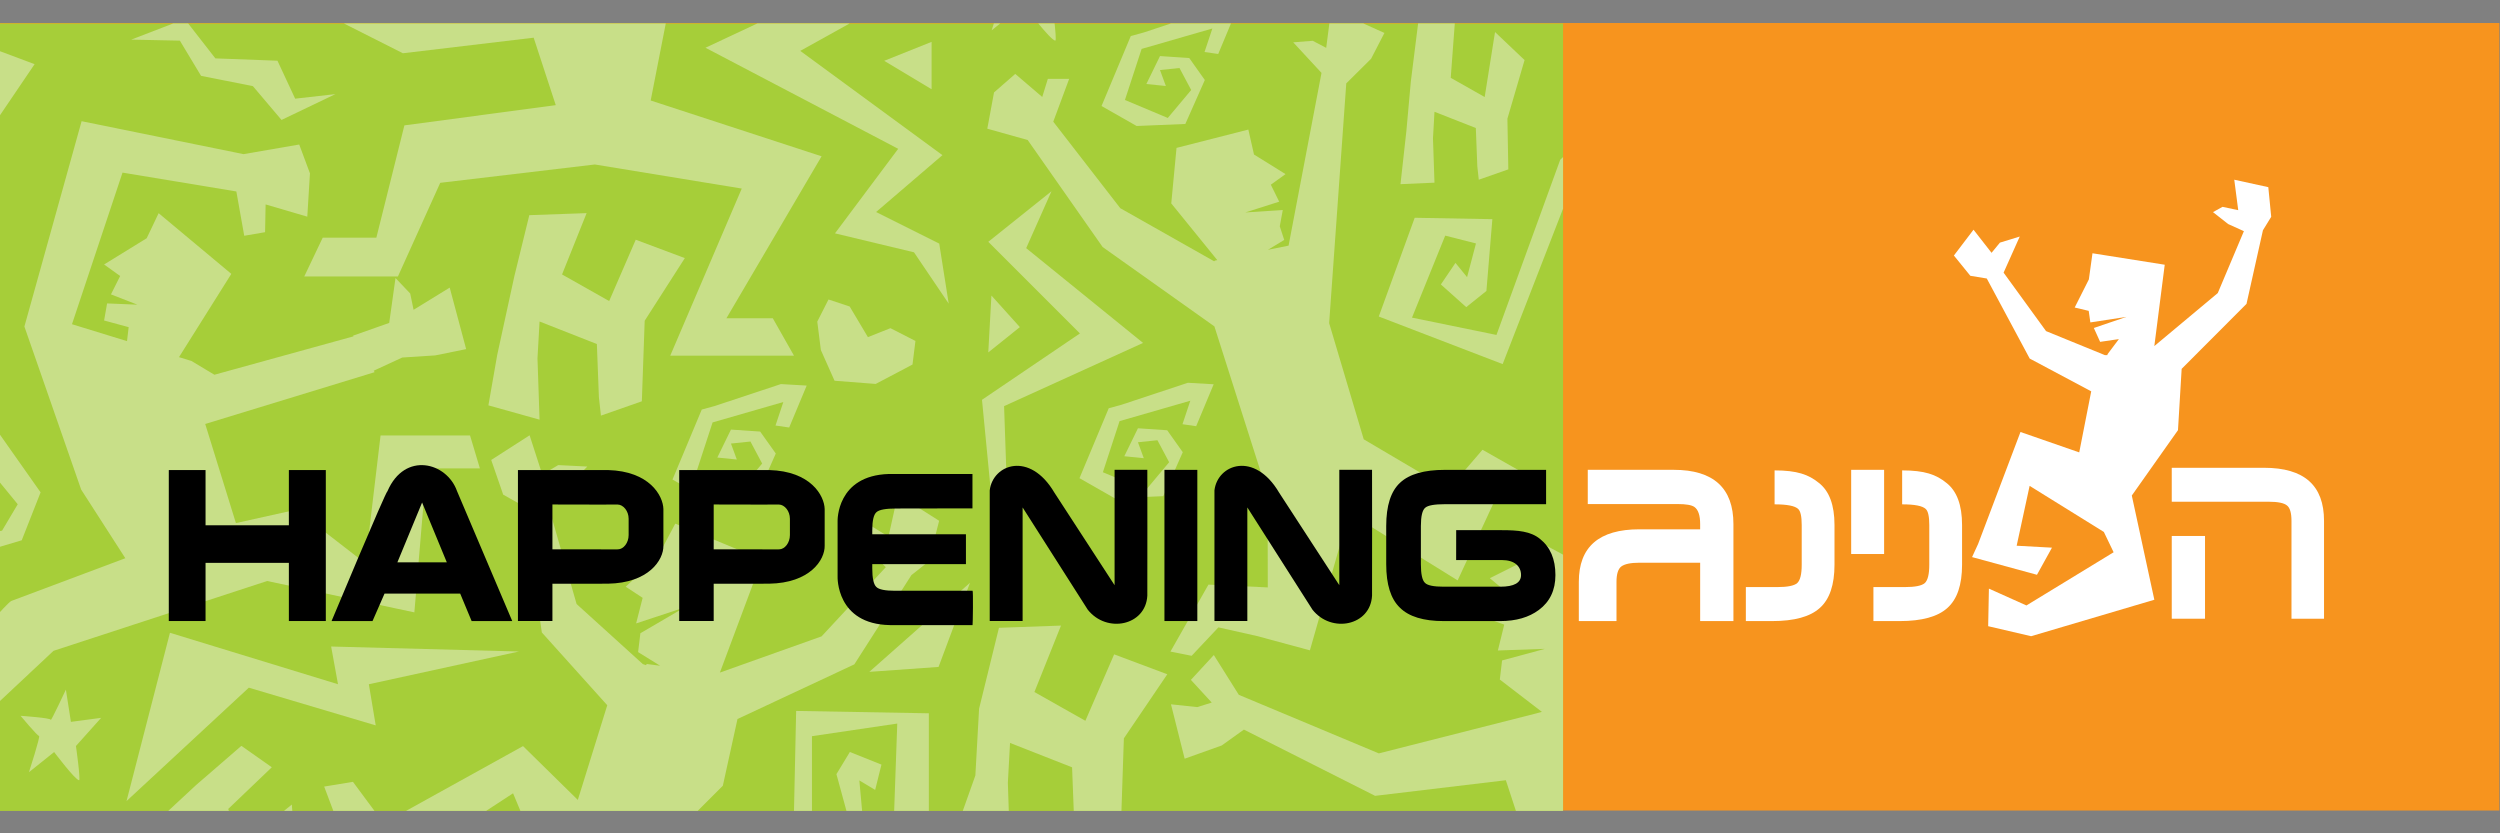 <?xml version="1.0" encoding="UTF-8" standalone="no"?>
<!-- Created with Inkscape (http://www.inkscape.org/) -->

<svg
   xmlns:dc="http://purl.org/dc/elements/1.1/"
   xmlns:cc="http://creativecommons.org/ns#"
   xmlns:rdf="http://www.w3.org/1999/02/22-rdf-syntax-ns#"
   xmlns:svg="http://www.w3.org/2000/svg"
   xmlns="http://www.w3.org/2000/svg"
   xmlns:sodipodi="http://sodipodi.sourceforge.net/DTD/sodipodi-0.dtd"
   xmlns:inkscape="http://www.inkscape.org/namespaces/inkscape"
   version="1.1"
   id="svg2"
   xml:space="preserve"
   width="90"
   height="30"
   viewBox="0 0 90 30"
   sodipodi:docname="הפנינג.svg"
   inkscape:version="0.92.5 (2060ec1f9f, 2020-04-08)"><rect x="0" y="0" width="90" height="30" fill="#808080" stroke="none"/><defs
     id="defs6"><clipPath
       clipPathUnits="userSpaceOnUse"
       id="clipPath882"><path
         d="m 517.934,58.142 h 51.678 v 16.282 h -51.678 z"
         id="path880"
         inkscape:connector-curvature="0" /></clipPath><clipPath
       clipPathUnits="userSpaceOnUse"
       id="clipPath892"><path
         d="m 517.934,58.142 h 32.387 v 16.282 h -32.387 z"
         id="path890"
         inkscape:connector-curvature="0" /></clipPath><clipPath
       clipPathUnits="userSpaceOnUse"
       id="clipPath1148"><path
         d="m 517.934,58.142 h 51.678 v 16.282 h -51.678 z"
         id="path1146"
         inkscape:connector-curvature="0" /></clipPath></defs><sodipodi:namedview
     pagecolor="#ffffff"
     bordercolor="#666666"
     borderopacity="1"
     objecttolerance="10"
     gridtolerance="10"
     guidetolerance="10"
     inkscape:pageopacity="0"
     inkscape:pageshadow="2"
     inkscape:window-width="1366"
     inkscape:window-height="705"
     id="namedview4"
     showgrid="false"
     inkscape:zoom="8"
     inkscape:cx="40.797224"
     inkscape:cy="14.318016"
     inkscape:window-x="-8"
     inkscape:window-y="-8"
     inkscape:window-maximized="1"
     inkscape:current-layer="g10" /><g
     id="g10"
     inkscape:groupmode="layer"
     inkscape:label="RamatAvivTrend1"
     transform="matrix(1.333,0,0,-1.333,0,30)"><path
       d="M 8.4374994e-7,21.884 H 67.5 V 0.616 H 8.4374994e-7 Z"
       style="fill:#f7941e;fill-opacity:1;fill-rule:evenodd;stroke:none;stroke-width:1.306"
       id="path874"
       inkscape:connector-curvature="0" /><g
       clip-path="url(#clipPath882)"
       id="g878"
       transform="matrix(1.306,0,0,1.306,-676.506,-75.326)"><path
         inkscape:connector-curvature="0"
         id="path884"
         style="fill:#a6ce39;fill-opacity:1;fill-rule:nonzero;stroke:none"
         d="m 491.494,78.545 h 58.827 V 57.32 h -58.827 z" /></g><g
       id="g4127"
       transform="matrix(1.306,0,0,1.306,-676.506,-75.326)"><g
         id="g888"
         clip-path="url(#clipPath892)"><g
           id="g894"
           transform="translate(534.789,55.831)"><path
             d="M 0,0 V 3.855 L 1.764,4.116 1.699,2.287 1.045,2.221 0.98,2.94 1.307,2.744 1.437,3.267 0.784,3.528 0.506,3.07 0.898,1.633 2.417,2.156 v 2.172 l -2.744,0.049 -0.114,-5.272 z"
             style="fill:#c8df88;fill-opacity:1;fill-rule:nonzero;stroke:none"
             id="path896"
             inkscape:connector-curvature="0" /></g><g
           id="g898"
           transform="translate(516.904,82.029)"><path
             d="m 0,0 -1.895,1.895 1.307,1.045 -0.523,-1.176 2.418,-1.96 -2.875,-1.307 0.065,-1.894 h -0.326 l -0.196,2.025 z"
             style="fill:#c8df88;fill-opacity:1;fill-rule:nonzero;stroke:none"
             id="path900"
             inkscape:connector-curvature="0" /></g><g
           id="g902"
           transform="translate(536.768,75.882)"><path
             d="m 0,0 v 3.267 l 0.588,0.326 0.131,-3.985 -2.94,-1.633 2.94,-2.156 -1.372,-1.176 1.306,-0.653 0.196,-1.242 -0.718,1.062 -1.634,0.392 1.307,1.748 -3.985,2.09 z"
             style="fill:#c8df88;fill-opacity:1;fill-rule:nonzero;stroke:none"
             id="path904"
             inkscape:connector-curvature="0" /></g><g
           id="g906"
           transform="translate(537.263,73.064)"><path
             d="M 0,0 -0.98,0.588 0,0.98 Z"
             style="fill:#c8df88;fill-opacity:1;fill-rule:nonzero;stroke:none"
             id="path908"
             inkscape:connector-curvature="0" /></g><g
           id="g910"
           transform="translate(525.998,83.094)"><path
             d="m 0,0 1.621,-0.157 -0.908,2.711 3.232,-3.016 0.643,2.364 0.191,-1.26 -0.43,-1.629 -0.691,0.034 -2.05,2.1 0.886,-1.73 -0.396,-0.343 -1.512,0.604 2.588,-2.741 -0.243,-0.926 -5.668,1.746 4.735,-0.595 z"
             style="fill:#c8df88;fill-opacity:1;fill-rule:nonzero;stroke:none"
             id="path912"
             inkscape:connector-curvature="0" /></g><g
           id="g914"
           transform="translate(524.109,81.449)"><path
             d="M 0,0 0.924,1.022 2.308,-0.402 Z"
             style="fill:#c8df88;fill-opacity:1;fill-rule:nonzero;stroke:none"
             id="path916"
             inkscape:connector-curvature="0" /></g><g
           id="g918"
           transform="translate(527.189,75.617)"><path
             d="M 0,0 -1.502,1.248 -0.717,1.64 Z"
             style="fill:#c8df88;fill-opacity:1;fill-rule:nonzero;stroke:none"
             id="path920"
             inkscape:connector-curvature="0" /></g><g
           id="g922"
           transform="translate(517.93,64.371)"><path
             d="m 0,0 -0.421,0.463 -0.667,0.098 -0.348,-0.945 0.695,-0.625 1.259,0.375 0.39,0.991 -0.846,1.201 -1.814,0.523 -1.499,-3.885 0.884,-0.042 1.047,3.244 0.907,-0.251 0.848,-1.036 -0.324,-0.546 -0.743,-0.128 -0.354,0.445 0.266,0.389 0.482,-0.35 z"
             style="fill:#c8df88;fill-opacity:1;fill-rule:nonzero;stroke:none"
             id="path924"
             inkscape:connector-curvature="0" /></g><g
           id="g926"
           transform="translate(528.729,61.437)"><path
             d="m 0,0 -3.883,0.103 0.142,-0.78 -3.475,1.064 -0.898,-3.48 2.529,2.345 2.624,-0.78 -0.142,0.851 z"
             style="fill:#c8df88;fill-opacity:1;fill-rule:evenodd;stroke:none"
             id="path928"
             inkscape:connector-curvature="0" /></g><g
           id="g930"
           transform="translate(515.757,76.421)"><path
             d="M 0,0 0.411,0.842 1.29,0.782 1.76,0.12 1.173,-1.203 -0.293,-1.263 -1.349,-0.662 -0.469,1.443 -0.081,1.55 1.913,2.212 2.69,2.166 2.162,0.904 1.752,0.964 1.986,1.67 -0.143,1.057 -0.645,-0.481 0.645,-1.022 1.349,-0.18 0.997,0.481 0.411,0.421 0.586,-0.06 Z"
             style="fill:#c8df88;fill-opacity:1;fill-rule:nonzero;stroke:none"
             id="path932"
             inkscape:connector-curvature="0" /></g><g
           id="g934"
           transform="translate(517.714,56.481)"><path
             d="m 0,0 0.5,0.839 0.582,0.192 0.307,-0.606 -0.098,-0.78 -0.376,-0.842 -1.128,-0.086 -1.01,0.531 -0.081,0.647 0.686,0.351 z"
             style="fill:#c8df88;fill-opacity:1;fill-rule:nonzero;stroke:none"
             id="path936"
             inkscape:connector-curvature="0" /></g><g
           id="g938"
           transform="translate(538.057,62.858)"><path
             d="M 0,0 -0.65,-1.74 -2.082,-1.842 Z"
             style="fill:#c8df88;fill-opacity:1;fill-rule:nonzero;stroke:none"
             id="path940"
             inkscape:connector-curvature="0" /></g><g
           id="g942"
           transform="translate(522.524,55.653)"><path
             d="M 0,0 0.709,-0.496 1.383,0 0.685,-1.019 l -0.862,0.31 -1.035,-0.351 -0.743,0.41 -0.882,-0.485 0.745,0.922 0.956,-0.388 z"
             style="fill:#c8df88;fill-opacity:1;fill-rule:nonzero;stroke:none"
             id="path944"
             inkscape:connector-curvature="0" /></g><g
           id="g946"
           transform="translate(531.003,79.568)"><path
             d="M 0,0 2.112,-0.131 -0.959,1.32 Z"
             style="fill:#c8df88;fill-opacity:1;fill-rule:evenodd;stroke:none"
             id="path948"
             inkscape:connector-curvature="0" /></g><g
           id="g950"
           transform="translate(515.233,74.543)"><path
             d="m 0,0 -0.411,-1.672 -0.077,-1.382 -0.428,-1.204 1.145,-0.321 -0.046,1.374 0.046,0.824 1.283,-0.503 0.045,-1.191 0.046,-0.412 0.917,0.321 0.063,1.88 0.898,1.325 -1.099,0.412 -0.595,-1.374 -1.054,0.595 0.55,1.374 z"
             style="fill:#c8df88;fill-opacity:1;fill-rule:evenodd;stroke:none"
             id="path952"
             inkscape:connector-curvature="0" /></g><g
           id="g954"
           transform="translate(534.664,85.022)"><path
             d="m 0,0 0.168,-1.346 0.101,-1.12 0.134,-1.205 -0.77,0.034 0.034,1.003 -0.034,0.603 -0.938,-0.368 -0.033,-0.87 -0.034,-0.302 -0.669,0.235 0.02,1.148 -0.389,1.328 0.67,0.636 0.234,-1.473 0.771,0.435 -0.102,1.362 z"
             style="fill:#c8df88;fill-opacity:1;fill-rule:evenodd;stroke:none"
             id="path956"
             inkscape:connector-curvature="0" /></g><g
           id="g958"
           transform="translate(528.944,70.46)"><path
             d="m 0,0 -0.309,-1.261 -0.355,-1.631 -0.182,-1.041 1.058,-0.296 -0.043,1.268 0.043,0.762 1.185,-0.466 0.042,-1.099 0.042,-0.381 0.846,0.296 0.059,1.666 0.83,1.295 -1.015,0.38 -0.55,-1.268 -0.974,0.55 0.508,1.268 z"
             style="fill:#c8df88;fill-opacity:1;fill-rule:evenodd;stroke:none"
             id="path960"
             inkscape:connector-curvature="0" /></g><g
           id="g962"
           transform="translate(536.335,80.638)"><path
             d="M 0,0 0.237,7.151 -1.546,7.102 -1.164,5.312 -0.509,5.361 -0.57,6.08 -0.857,5.831 -1.077,6.323 -0.479,6.694 -0.126,6.291 -0.262,4.808 -1.849,5.059 -2.226,7.198 0.468,7.723 1.037,1.633 Z"
             style="fill:#c8df88;fill-opacity:1;fill-rule:nonzero;stroke:none"
             id="path964"
             inkscape:connector-curvature="0" /></g><g
           id="g966"
           transform="translate(523.736,73.654)"><path
             d="m 0,0 0.366,-0.785 0.832,0.094 -1.114,-0.534 -0.592,0.699 -1.072,0.213 -0.438,0.728 -1.006,0.021 1.106,0.426 0.634,-0.814 z"
             style="fill:#c8df88;fill-opacity:1;fill-rule:nonzero;stroke:none"
             id="path968"
             inkscape:connector-curvature="0" /></g><g
           id="g970"
           transform="translate(522.99,59.486)"><path
             d="m 0,0 -0.936,-0.81 -0.753,-0.699 -0.826,-0.735 0.542,-0.448 0.591,0.702 0.39,0.388 0.411,-0.822 -0.509,-0.611 -0.161,-0.224 0.597,-0.25 0.688,0.792 1.074,0.663 -0.065,0.84 -1.059,-0.856 -0.256,0.765 0.901,0.862 z"
             style="fill:#c8df88;fill-opacity:1;fill-rule:evenodd;stroke:none"
             id="path972"
             inkscape:connector-curvature="0" /></g><g
           id="g974"
           transform="translate(519.361,60.648)"><path
             d="m 0,0 0.104,-0.666 0.625,0.083 -0.521,-0.582 c 0,0 0.1,-0.708 0.065,-0.708 -0.077,0 -0.516,0.583 -0.516,0.583 l -0.521,-0.417 c 0,0 0.243,0.75 0.209,0.75 -0.035,0 -0.382,0.416 -0.382,0.416 0,0 0.625,-0.042 0.625,-0.083 C -0.312,-0.666 0,0 0,0"
             style="fill:#c8df88;fill-opacity:1;fill-rule:nonzero;stroke:none"
             id="path976"
             inkscape:connector-curvature="0" /></g><g
           id="g978"
           transform="translate(528.909,76.213)"><path
             d="m 0,0 0.871,-0.668 -0.105,-0.029 -3.268,-0.83 -2.895,1.211 -0.517,0.822 -0.474,-0.513 0.431,-0.469 -0.3,-0.094 -0.543,0.058 0.283,-1.125 0.767,0.274 0.458,0.328 2.713,-1.37 2.704,0.322 0.457,-1.395 -3.13,-0.418 -0.58,-2.323 -1.109,0.001 -0.382,-0.803 h 1.937 l 0.875,1.937 3.197,0.379 3.038,-0.498 -1.479,-3.456 2.559,0.001 -0.438,0.773 H 4.111 l 1.968,3.349 -3.534,1.154 0.319,1.629 3.435,1.446 L 6.272,2.65 6.653,3.059 6.828,3.714 6.32,3.89 5.831,3.994 5.727,3.319 5.318,3.52 4.951,3.297 5.68,2.702 5.431,0.084 1.949,-0.384 2.507,1.937 0.821,2.844 0.519,1.951 -0.422,1.318 0.092,1.136 -0.04,0.601 0.934,0.635 0.047,0.395 Z"
             style="fill:#c8df88;fill-opacity:1;fill-rule:nonzero;stroke:none"
             id="path980"
             inkscape:connector-curvature="0" /></g><g
           id="g982"
           transform="translate(521.359,87.063)"><path
             d="m 0,0 -0.681,-3.572 -0.428,-0.087 0.338,0.205 -0.092,0.281 0.062,0.337 -0.775,-0.05 0.701,0.223 -0.173,0.351 0.304,0.219 -0.652,0.405 -0.117,0.516 -1.485,-0.379 -0.109,-1.148 0.952,-1.173 -0.047,-0.009 -0.018,-0.015 -1.941,1.098 -1.386,1.788 0.329,0.887 h -0.441 l -0.116,-0.375 -0.558,0.477 -0.439,-0.383 -0.139,-0.75 0.835,-0.234 1.55,-2.213 2.311,-1.641 1.1,-3.454 0.004,-1.944 -1.226,0.058 -0.787,-1.385 0.438,-0.087 0.554,0.588 0.797,-0.179 1.095,-0.296 0.811,2.838 2.244,-1.392 0.811,1.747 0.839,-0.136 -0.091,0.498 -1.045,0.593 -0.703,-0.818 -1.753,1.034 -0.716,2.402 0.355,4.958 0.514,0.509 0.275,0.534 -1.1,0.495 L 0.097,0.518 -0.182,0.664 -0.585,0.632 Z"
             style="fill:#c8df88;fill-opacity:1;fill-rule:nonzero;stroke:none"
             id="path984"
             inkscape:connector-curvature="0" /></g><g
           id="g986"
           transform="translate(521.7,67.524)"><path
             d="M 0,0 1.082,1.722 -0.421,2.977 -0.668,2.459 -1.549,1.916 -1.217,1.678 -1.407,1.298 -0.861,1.085 -1.487,1.111 -1.549,0.758 -1.041,0.62 -1.075,0.331 -2.213,0.681 -1.168,3.816 1.186,3.426 1.349,2.51 1.78,2.584 1.791,3.158 2.653,2.905 2.708,3.801 2.486,4.397 1.334,4.198 -2.014,4.879 -3.197,0.633 -2.023,-2.739 -1.11,-4.158 -3.468,-5.042 c -0.185,-0.092 -2.437,-2.817 -2.437,-2.817 h -1.03 L -7.207,-8.57 h 1.948 l 2.664,2.497 4.418,1.444 3.044,-0.649 0.251,2.978 h 1.104 l -0.204,0.681 h -1.85 l -0.315,-2.644 -1.43,1.108 -1.246,-0.277 -0.635,2.05 3.5,1.07 -0.016,0.048 0.008,-0.013 0.582,0.269 0.682,0.044 0.64,0.13 L 5.598,1.438 4.851,0.979 4.781,1.316 4.477,1.636 4.347,0.708 3.6,0.444 3.608,0.43 0.732,-0.364 0.257,-0.079 Z"
             style="fill:#c8df88;fill-opacity:1;fill-rule:nonzero;stroke:none"
             id="path988"
             inkscape:connector-curvature="0" /></g><g
           id="g990"
           transform="translate(535.665,61.171)"><path
             d="m 0,0 -2.416,-1.13 -0.303,-1.38 -1.993,-1.993 -0.466,-2.457 -3.621,0.683 -0.995,-1.005 -0.37,0.651 1.074,1.31 2.994,-0.14 -0.066,0.651 -0.895,2.144 -1.854,-1.211 -1.411,-0.355 -0.641,1.705 0.595,0.098 0.635,-0.857 2.882,1.596 1.133,-1.113 0.609,1.958 -1.353,1.505 -0.377,2.612 -0.422,0.238 -0.248,0.717 0.794,0.51 0.262,-0.81 0.33,0.194 0.601,-0.03 -0.8,-0.826 0.579,-2.017 1.37,-1.242 0.064,-0.022 0.018,0.024 0.275,-0.036 -0.455,0.282 0.047,0.39 0.912,0.533 -1,-0.33 0.135,0.529 -0.35,0.23 0.666,0.627 0.359,0.678 L -1.907,2.166 -2.78,-0.17 -0.677,0.579 0.651,2.01 0.293,2.361 -0.003,2.837 0.309,2.887 0.706,2.64 0.9,3.51 1.754,2.969 1.54,2.131 1.18,1.845 Z"
             style="fill:#c8df88;fill-opacity:1;fill-rule:nonzero;stroke:none"
             id="path992"
             inkscape:connector-curvature="0" /></g><g
           id="g994"
           transform="translate(560.072,45.275)"><path
             d="m 0,0 v -3.855 l -1.764,-0.261 0.065,1.829 0.654,0.066 0.065,-0.719 -0.327,0.196 -0.13,-0.523 0.653,-0.261 0.278,0.457 -0.392,1.438 -1.519,-0.523 v -2.172 l 2.743,-0.049 0.115,5.272 z"
             style="fill:#c8df88;fill-opacity:1;fill-rule:nonzero;stroke:none"
             id="path996"
             inkscape:connector-curvature="0" /></g><g
           id="g998"
           transform="translate(540.33,68.014)"><path
             d="m 0,0 -1.895,1.895 1.307,1.045 -0.523,-1.176 2.417,-1.96 -2.874,-1.307 0.065,-1.894 h -0.326 l -0.196,2.025 z"
             style="fill:#c8df88;fill-opacity:1;fill-rule:nonzero;stroke:none"
             id="path1000"
             inkscape:connector-curvature="0" /></g><g
           id="g1002"
           transform="translate(538.435,67.622)"><path
             d="M 0,0 0.065,1.176 0.653,0.523 Z"
             style="fill:#c8df88;fill-opacity:1;fill-rule:nonzero;stroke:none"
             id="path1004"
             inkscape:connector-curvature="0" /></g><g
           id="g1006"
           transform="translate(538.24,44.405)"><path
             d="M 0,0 H 2.041 L 0.474,-1.437 1.233,-3.578 h -1.437 l 0.767,0.915 -0.743,1.487 0.784,0.653 h -1.029"
             style="fill:#c8df88;fill-opacity:1;fill-rule:nonzero;stroke:none"
             id="path1008"
             inkscape:connector-curvature="0" /></g><g
           id="g1010"
           transform="translate(559.887,61.97)"><path
             d="m 0,0 v 3.267 l 0.588,0.326 0.131,-3.985 -2.94,-1.633 2.94,-2.156 -1.372,-1.176 1.306,-0.653 0.196,-1.242 -0.718,1.062 -1.634,0.392 1.307,1.748 -3.985,2.09 z"
             style="fill:#c8df88;fill-opacity:1;fill-rule:nonzero;stroke:none"
             id="path1012"
             inkscape:connector-curvature="0" /></g><g
           id="g1014"
           transform="translate(560.279,59.357)"><path
             d="M 0,0 -0.98,0.588 0,0.98 Z"
             style="fill:#c8df88;fill-opacity:1;fill-rule:nonzero;stroke:none"
             id="path1016"
             inkscape:connector-curvature="0" /></g><g
           id="g1018"
           transform="translate(559.172,54.942)"><path
             d="m 0,0 0.132,-0.846 0.793,0.106 -0.66,-0.741 c 0,0 0.126,-0.899 0.082,-0.899 -0.098,0 -0.655,0.741 -0.655,0.741 l -0.661,-0.529 c 0,0 0.308,0.952 0.264,0.952 -0.044,0 -0.485,0.528 -0.485,0.528 0,0 0.794,-0.052 0.794,-0.105 C -0.396,-0.846 0,0 0,0"
             style="fill:#c8df88;fill-opacity:1;fill-rule:nonzero;stroke:none"
             id="path1020"
             inkscape:connector-curvature="0" /></g><g
           id="g1022"
           transform="translate(552.87,69.98)"><path
             d="M 0,0 -0.595,0.595 0.083,0.673 Z"
             style="fill:#c8df88;fill-opacity:1;fill-rule:nonzero;stroke:none"
             id="path1024"
             inkscape:connector-curvature="0" /></g><g
           id="g1026"
           transform="translate(550.307,61.705)"><path
             d="M 0,0 -1.501,1.248 -0.717,1.64 Z"
             style="fill:#c8df88;fill-opacity:1;fill-rule:nonzero;stroke:none"
             id="path1028"
             inkscape:connector-curvature="0" /></g><g
           id="g1030"
           transform="translate(541.253,50.766)"><path
             d="m 0,0 -0.421,0.463 -0.667,0.098 -0.348,-0.945 0.695,-0.625 1.259,0.375 0.39,0.991 -0.846,1.201 -1.815,0.523 -1.498,-3.885 0.884,-0.042 1.047,3.244 0.907,-0.251 0.848,-1.036 -0.324,-0.546 -0.743,-0.128 -0.354,0.445 0.266,0.389 0.481,-0.35 z"
             style="fill:#c8df88;fill-opacity:1;fill-rule:nonzero;stroke:none"
             id="path1032"
             inkscape:connector-curvature="0" /></g><g
           id="g1034"
           transform="translate(539.87,56.443)"><path
             d="M 0,0 0.132,-0.846 0.926,-0.74 0.265,-1.481 c 0,0 0.126,-0.899 0.082,-0.899 -0.099,0 -0.655,0.741 -0.655,0.741 l -0.661,-0.529 c 0,0 0.308,0.952 0.264,0.952 -0.044,0 -0.485,0.528 -0.485,0.528 0,0 0.794,-0.052 0.794,-0.105 C -0.396,-0.846 0,0 0,0"
             style="fill:#c8df88;fill-opacity:1;fill-rule:nonzero;stroke:none"
             id="path1036"
             inkscape:connector-curvature="0" /></g><g
           id="g1038"
           transform="translate(557.289,53.557)"><path
             d="m 0,0 -0.78,-2.198 -2.089,0.693 0.245,-0.835 2.482,-0.213 z"
             style="fill:#c8df88;fill-opacity:1;fill-rule:evenodd;stroke:none"
             id="path1040"
             inkscape:connector-curvature="0" /></g><g
           id="g1042"
           transform="translate(551.562,47.47)"><path
             d="m 0,0 -3.883,0.103 0.142,-0.78 -3.475,1.064 -0.898,-3.48 2.529,2.345 2.624,-0.78 -0.142,0.851 z"
             style="fill:#c8df88;fill-opacity:1;fill-rule:evenodd;stroke:none"
             id="path1044"
             inkscape:connector-curvature="0" /></g><g
           id="g1046"
           transform="translate(552.561,72.288)"><path
             d="M 0,0 0.341,0.622 0.737,0.764 0.946,0.315 0.879,-0.263 0.858,-1.097 l -1.003,0.146 -0.689,0.394 -0.055,0.479 0.468,0.26 z"
             style="fill:#c8df88;fill-opacity:1;fill-rule:nonzero;stroke:none"
             id="path1048"
             inkscape:connector-curvature="0" /></g><g
           id="g1050"
           transform="translate(540.832,42.569)"><path
             d="m 0,0 0.5,0.839 0.582,0.192 0.307,-0.606 -0.098,-0.78 -0.376,-0.842 -1.128,-0.087 -1.01,0.532 -0.081,0.647 0.686,0.351 z"
             style="fill:#c8df88;fill-opacity:1;fill-rule:nonzero;stroke:none"
             id="path1052"
             inkscape:connector-curvature="0" /></g><g
           id="g1054"
           transform="translate(558.873,44.58)"><path
             d="m 0,0 -1.9,-0.407 0.091,-2.083 -2.924,-1.313 c 0,0 2.215,1.599 2.182,1.806 -0.032,0.207 0.097,1.9 0.097,1.9 0,0 1.759,0.465 1.794,0.576 0.035,0.112 0.092,1.767 0.092,1.767 z"
             style="fill:#c8df88;fill-opacity:1;fill-rule:nonzero;stroke:none"
             id="path1056"
             inkscape:connector-curvature="0" /></g><g
           id="g1058"
           transform="translate(560.664,47.309)"><path
             d="m 0,0 -0.828,-1.14 -0.254,1.101 z"
             style="fill:#c8df88;fill-opacity:1;fill-rule:nonzero;stroke:none"
             id="path1060"
             inkscape:connector-curvature="0" /></g><g
           id="g1062"
           transform="translate(545.642,41.741)"><path
             d="M 0,0 0.709,-0.497 1.383,0 0.685,-1.019 l -0.862,0.31 -1.035,-0.351 -0.743,0.41 -0.882,-0.485 0.745,0.922 0.956,-0.388 z"
             style="fill:#c8df88;fill-opacity:1;fill-rule:nonzero;stroke:none"
             id="path1064"
             inkscape:connector-curvature="0" /></g><g
           id="g1066"
           transform="translate(547.327,74.452)"><path
             d="m 0,0 -0.154,-1.229 -0.092,-1.022 -0.122,-1.1 0.703,0.031 -0.031,0.916 0.031,0.55 0.855,-0.336 0.031,-0.794 0.03,-0.275 0.611,0.214 -0.019,1.048 0.355,1.212 -0.611,0.58 -0.214,-1.344 -0.702,0.397 0.093,1.244 z"
             style="fill:#c8df88;fill-opacity:1;fill-rule:evenodd;stroke:none"
             id="path1068"
             inkscape:connector-curvature="0" /></g><g
           id="g1070"
           transform="translate(554.121,65.656)"><path
             d="m 0,0 2.112,-0.131 -3.071,1.45 z"
             style="fill:#c8df88;fill-opacity:1;fill-rule:evenodd;stroke:none"
             id="path1072"
             inkscape:connector-curvature="0" /></g><g
           id="g1074"
           transform="translate(537.836,54.896)"><path
             d="m 0,0 0.709,-1.277 -0.8,-2.84 z"
             style="fill:#c8df88;fill-opacity:1;fill-rule:evenodd;stroke:none"
             id="path1076"
             inkscape:connector-curvature="0" /></g><g
           id="g1078"
           transform="translate(538.656,61.927)"><path
             d="m 0,0 -0.411,-1.672 -0.077,-1.382 -0.428,-1.204 1.145,-0.321 -0.045,1.374 0.045,0.824 1.283,-0.504 0.046,-1.19 0.045,-0.412 0.917,0.32 0.063,1.881 0.898,1.325 -1.099,0.412 -0.595,-1.374 -1.054,0.595 0.55,1.374 z"
             style="fill:#c8df88;fill-opacity:1;fill-rule:evenodd;stroke:none"
             id="path1080"
             inkscape:connector-curvature="0" /></g><g
           id="g1082"
           transform="translate(557.783,71.111)"><path
             d="m 0,0 0.168,-1.346 0.101,-1.12 0.134,-1.205 -0.77,0.034 0.033,1.004 -0.033,0.602 -0.938,-0.368 -0.033,-0.87 -0.034,-0.302 -0.67,0.235 0.021,1.148 -0.389,1.328 0.67,0.636 0.234,-1.473 0.77,0.435 -0.101,1.362 z"
             style="fill:#c8df88;fill-opacity:1;fill-rule:evenodd;stroke:none"
             id="path1084"
             inkscape:connector-curvature="0" /></g><g
           id="g1086"
           transform="translate(552.049,57.119)"><path
             d="m 0,0 -0.309,-1.261 -0.355,-1.631 -0.182,-1.042 1.058,-0.296 -0.043,1.269 0.043,0.762 1.185,-0.466 0.042,-1.099 0.042,-0.381 0.847,0.296 0.058,1.666 0.83,1.295 -1.015,0.38 -0.551,-1.268 -0.973,0.549 0.508,1.269 z"
             style="fill:#c8df88;fill-opacity:1;fill-rule:evenodd;stroke:none"
             id="path1088"
             inkscape:connector-curvature="0" /></g><g
           id="g1090"
           transform="translate(559.453,66.726)"><path
             d="m 0,0 0.236,7.152 -1.782,-0.05 0.382,-1.79 0.655,0.049 -0.061,0.719 -0.287,-0.249 -0.22,0.492 0.598,0.371 0.353,-0.403 -0.136,-1.483 -1.587,0.251 -0.377,2.139 2.693,0.525 0.57,-6.09 z"
             style="fill:#c8df88;fill-opacity:1;fill-rule:nonzero;stroke:none"
             id="path1092"
             inkscape:connector-curvature="0" /></g><g
           id="g1094"
           transform="translate(539.474,76.45)"><path
             d="M 0,0 0.132,-0.846 0.925,-0.74 0.264,-1.481 c 0,0 0.127,-0.899 0.083,-0.899 -0.099,0 -0.656,0.741 -0.656,0.741 l -0.66,-0.529 c 0,0 0.308,0.952 0.264,0.952 -0.044,0 -0.485,0.528 -0.485,0.528 0,0 0.794,-0.052 0.794,-0.105 C -0.396,-0.846 0,0 0,0"
             style="fill:#c8df88;fill-opacity:1;fill-rule:nonzero;stroke:none"
             id="path1096"
             inkscape:connector-curvature="0" /></g><g
           id="g1098"
           transform="translate(546.109,45.574)"><path
             d="m 0,0 -0.936,-0.81 -0.753,-0.699 -0.826,-0.735 0.542,-0.448 0.591,0.702 0.39,0.388 0.411,-0.822 -0.509,-0.611 -0.161,-0.224 0.597,-0.25 0.688,0.792 1.074,0.663 -0.066,0.84 -1.058,-0.856 -0.256,0.765 0.901,0.862 z"
             style="fill:#c8df88;fill-opacity:1;fill-rule:evenodd;stroke:none"
             id="path1100"
             inkscape:connector-curvature="0" /></g><g
           id="g1102"
           transform="translate(541.901,46.302)"><path
             d="m 0,0 0.104,-0.666 0.625,0.083 -0.521,-0.583 c 0,0 0.1,-0.707 0.065,-0.707 -0.077,0 -0.516,0.583 -0.516,0.583 l -0.52,-0.417 c 0,0 0.243,0.75 0.208,0.75 -0.035,0 -0.382,0.416 -0.382,0.416 0,0 0.625,-0.042 0.625,-0.084 C -0.312,-0.666 0,0 0,0"
             style="fill:#c8df88;fill-opacity:1;fill-rule:nonzero;stroke:none"
             id="path1104"
             inkscape:connector-curvature="0" /></g><g
           id="g1106"
           transform="translate(549.013,60.857)"><path
             d="m 0,0 0.87,-0.668 -0.104,-0.029 -3.268,-0.83 -2.895,1.211 -0.517,0.823 -0.474,-0.514 0.431,-0.469 -0.3,-0.094 -0.543,0.058 0.283,-1.125 0.767,0.274 0.458,0.328 2.713,-1.37 2.704,0.323 0.457,-1.395 -3.13,-0.419 -0.848,-2.831 H -4.505 L -4.887,-7.53 h 1.937 l 1.143,2.446 3.197,0.379 3.038,-0.498 -1.045,-2.653 H 5.942 L 5.504,-7.083 H 4.545 l 1.534,2.547 -3.535,1.154 0.32,1.629 3.434,1.446 L 6.272,2.65 6.653,3.059 6.828,3.715 6.32,3.89 5.831,3.994 5.727,3.32 5.317,3.521 4.951,3.297 5.68,2.702 5.431,0.084 1.949,-0.384 2.507,1.937 0.821,2.845 0.519,1.952 -0.422,1.318 0.092,1.137 -0.04,0.601 0.934,0.635 0.047,0.395 Z"
             style="fill:#c8df88;fill-opacity:1;fill-rule:nonzero;stroke:none"
             id="path1108"
             inkscape:connector-curvature="0" /></g><g
           id="g1110"
           transform="translate(545.326,73.402)"><path
             d="m 0,0 -0.681,-3.572 -0.428,-0.087 0.338,0.205 -0.092,0.282 0.062,0.336 -0.775,-0.05 0.701,0.223 -0.173,0.351 0.304,0.219 -0.652,0.405 -0.117,0.516 -1.485,-0.379 -0.109,-1.148 0.952,-1.173 -0.047,-0.009 -0.018,-0.015 -1.941,1.098 -1.386,1.789 0.329,0.886 h -0.441 l -0.116,-0.375 -0.558,0.477 -0.439,-0.383 -0.139,-0.75 0.835,-0.234 1.55,-2.213 2.311,-1.641 1.1,-3.454 0.004,-1.944 -1.227,0.058 -0.786,-1.385 0.438,-0.087 0.554,0.588 0.797,-0.179 1.095,-0.296 0.811,2.838 2.244,-1.392 0.811,1.747 0.839,-0.136 -0.091,0.498 -1.045,0.593 -0.703,-0.818 -1.753,1.034 -0.715,2.402 0.354,4.958 0.513,0.509 0.276,0.534 -1.1,0.495 L 0.097,0.518 -0.182,0.664 -0.585,0.632 Z"
             style="fill:#c8df88;fill-opacity:1;fill-rule:nonzero;stroke:none"
             id="path1112"
             inkscape:connector-curvature="0" /></g><g
           id="g1114"
           transform="translate(544.818,52.733)"><path
             d="M 0,0 1.082,1.722 -0.42,2.977 -0.668,2.459 -1.549,1.916 -1.217,1.678 -1.407,1.298 -0.861,1.085 -1.487,1.111 -1.549,0.758 -1.041,0.62 -1.075,0.331 -2.213,0.681 -1.168,3.816 1.186,3.426 1.349,2.51 1.78,2.584 1.791,3.158 2.653,2.905 2.708,3.801 2.486,4.397 1.334,4.198 -2.014,4.879 -3.197,0.633 -2.023,-2.739 -1.11,-4.158 -3.468,-5.042 c -0.185,-0.092 -2.437,-2.817 -2.437,-2.817 h -1.03 L -7.207,-8.57 h 1.948 l 2.664,2.497 4.418,1.444 3.044,-0.649 0.251,2.978 h 1.104 l -0.204,0.681 h -1.85 l -0.315,-2.644 -1.43,1.108 -1.246,-0.277 -0.635,2.05 3.5,1.07 -0.016,0.048 0.008,-0.013 0.582,0.269 0.683,0.044 0.639,0.13 L 5.598,1.438 4.851,0.979 4.781,1.316 4.477,1.636 4.347,0.708 3.6,0.444 3.608,0.43 0.732,-0.364 0.257,-0.079 Z"
             style="fill:#c8df88;fill-opacity:1;fill-rule:nonzero;stroke:none"
             id="path1116"
             inkscape:connector-curvature="0" /></g><g
           id="g1118"
           transform="translate(558.885,47.771)"><path
             d="m 0,0 -2.417,-1.13 -0.302,-1.38 -1.993,-1.993 -0.466,-2.457 -3.621,0.683 -0.995,-1.005 -0.37,0.651 1.074,1.31 2.994,-0.14 -0.066,0.651 -0.895,2.144 -1.854,-1.211 -1.411,-0.355 -0.641,1.704 0.595,0.099 0.635,-0.857 2.962,2.181 1.053,-1.698 0.609,1.958 -1.354,1.505 -0.376,2.612 -0.422,0.238 -0.248,0.717 0.794,0.51 0.262,-0.81 0.33,0.194 0.601,-0.03 -0.8,-0.826 0.579,-2.017 1.37,-1.242 0.063,-0.022 0.019,0.024 0.275,-0.036 -0.455,0.282 0.047,0.39 0.911,0.533 -0.999,-0.33 0.135,0.529 -0.35,0.23 0.666,0.627 0.359,0.678 L -1.907,2.166 -2.781,-0.17 -0.677,0.579 0.651,2.01 0.293,2.361 -0.003,2.837 0.309,2.886 0.706,2.64 0.9,3.51 1.754,2.969 1.54,2.131 1.18,1.845 Z"
             style="fill:#c8df88;fill-opacity:1;fill-rule:nonzero;stroke:none"
             id="path1120"
             inkscape:connector-curvature="0" /></g><g
           id="g1122"
           transform="translate(550.262,71.605)"><path
             d="m 0,0 -1.318,-3.622 -1.747,0.358 0.687,1.696 0.636,-0.162 -0.184,-0.697 -0.24,0.295 -0.302,-0.446 0.525,-0.469 0.417,0.335 0.123,1.484 -1.606,0.029 -0.743,-2.042 2.562,-0.984 1.91,4.915 z"
             style="fill:#c8df88;fill-opacity:1;fill-rule:nonzero;stroke:none"
             id="path1124"
             inkscape:connector-curvature="0" /></g><g
           id="g1126"
           transform="translate(547.748,76.68)"><path
             d="m 0,0 0.849,-0.849 1.039,0.516 -1.197,-1.223 -1.104,0.63 -1.497,-0.23 -0.916,0.739 -1.32,-0.449 1.238,1.079 1.212,-0.76 z"
             style="fill:#c8df88;fill-opacity:1;fill-rule:nonzero;stroke:none"
             id="path1128"
             inkscape:connector-curvature="0" /></g><g
           id="g1130"
           transform="translate(541.704,73.172)"><path
             d="M 0,0 0.282,0.578 0.887,0.537 1.209,0.083 0.806,-0.826 -0.201,-0.868 -0.927,-0.455 -0.322,0.992 -0.056,1.065 1.314,1.519 1.848,1.488 1.486,0.621 1.203,0.662 1.365,1.148 -0.098,0.726 -0.443,-0.33 0.443,-0.702 0.927,-0.124 0.685,0.331 0.282,0.289 0.403,-0.041 Z"
             style="fill:#c8df88;fill-opacity:1;fill-rule:nonzero;stroke:none"
             id="path1132"
             inkscape:connector-curvature="0" /></g><g
           id="g1134"
           transform="translate(535.946,67.938)"><path
             d="m 0,0 -0.377,0.633 -0.438,0.145 -0.232,-0.457 0.074,-0.588 0.283,-0.635 0.851,-0.066 0.761,0.401 0.061,0.488 -0.517,0.264 z"
             style="fill:#c8df88;fill-opacity:1;fill-rule:nonzero;stroke:none"
             id="path1136"
             inkscape:connector-curvature="0" /></g><g
           id="g1138"
           transform="translate(532.832,65.448)"><path
             d="M 0,0 0.282,0.578 0.886,0.537 1.209,0.083 0.806,-0.826 -0.201,-0.868 -0.927,-0.455 -0.322,0.992 -0.056,1.065 1.314,1.519 1.848,1.488 1.486,0.621 1.203,0.662 1.365,1.148 -0.098,0.726 -0.443,-0.33 0.443,-0.702 0.927,-0.124 0.685,0.331 0.282,0.289 0.403,-0.041 Z"
             style="fill:#c8df88;fill-opacity:1;fill-rule:nonzero;stroke:none"
             id="path1140"
             inkscape:connector-curvature="0" /></g></g><g
         id="g1144"
         clip-path="url(#clipPath1148)"><g
           id="g1150"
           transform="translate(541.248,65.475)"><path
             d="M 0,0 0.282,0.578 0.887,0.537 1.209,0.083 0.806,-0.826 -0.201,-0.868 -0.927,-0.454 -0.322,0.992 -0.056,1.065 1.314,1.519 1.848,1.488 1.486,0.621 1.203,0.662 1.365,1.148 -0.098,0.726 -0.443,-0.331 0.443,-0.702 0.927,-0.124 0.685,0.331 0.282,0.289 0.403,-0.041 Z"
             style="fill:#c8df88;fill-opacity:1;fill-rule:nonzero;stroke:none"
             id="path1152"
             inkscape:connector-curvature="0" /></g></g></g><g
       id="g3872"
       transform="matrix(1.306,0,0,1.306,-676.506,-75.326)"><path
         d="m 523.972,64.047 h -1.723 v 1.142 h -0.76 v -3.122 h 0.76 v 1.203 h 1.723 v -1.203 h 0.764 v 3.122 h -0.764 z"
         style="fill:#000000;fill-opacity:1;fill-rule:evenodd;stroke:none"
         id="path1164"
         inkscape:connector-curvature="0" /><path
         inkscape:connector-curvature="0"
         id="path1166"
         style="fill:#000000;fill-opacity:1;fill-rule:evenodd;stroke:none"
         d="m 542.758,65.193 h -0.68 v -3.126 h 0.68 z" /><path
         d="m 546.664,64.031 c 0,0.422 0.096,0.721 0.289,0.898 0.189,0.177 0.497,0.264 0.922,0.264 h 2.095 v -0.71 h -2.095 c -0.213,0 -0.347,-0.024 -0.403,-0.072 -0.061,-0.049 -0.091,-0.175 -0.091,-0.38 v -0.79 c 0,-0.204 0.028,-0.333 0.085,-0.385 0.052,-0.053 0.18,-0.079 0.385,-0.079 h 1.173 c 0.285,0 0.428,0.081 0.428,0.241 0,0.181 -0.133,0.31 -0.398,0.31 h -0.944 l 0.001,0.618 h 0.943 c 0.333,0 0.597,-0.023 0.789,-0.18 0.213,-0.169 0.32,-0.418 0.32,-0.748 0,-0.313 -0.115,-0.554 -0.344,-0.723 -0.205,-0.152 -0.47,-0.229 -0.795,-0.229 h -1.173 c -0.418,0 -0.719,0.093 -0.904,0.277 -0.189,0.181 -0.283,0.48 -0.283,0.898 z"
         style="fill:#000000;fill-opacity:1;fill-rule:evenodd;stroke:none"
         id="path1170"
         inkscape:connector-curvature="0" /><path
         d="m 536.402,61.983 c -1.118,0.019 -1.083,1.002 -1.083,1.002 v 1.15 c 0,0 -0.025,0.942 1.062,0.973 h 1.264 0.463 v -0.712 h -0.463 l -1.115,-0.002 c -0.213,0 -0.347,-0.024 -0.404,-0.073 -0.06,-0.048 -0.09,-0.174 -0.09,-0.379 v -0.08 h 1.937 v -0.618 h -1.937 v -0.087 c 0,-0.205 0.028,-0.333 0.084,-0.385 0.052,-0.053 0.181,-0.079 0.386,-0.079 l 1.604,0.001 c 0.016,0 0.005,-0.713 0,-0.711 -0.002,0 -1.439,-0.002 -1.708,0"
         style="fill:#000000;fill-opacity:1;fill-rule:nonzero;stroke:none"
         id="path1174"
         inkscape:connector-curvature="0" /><path
         d="m 541.724,65.194 h -0.677 v -2.386 l -1.244,1.913 c -0.511,0.869 -1.275,0.587 -1.338,0.048 v -2.701 h 0.68 v 2.348 l 1.347,-2.114 c 0.393,-0.497 1.2,-0.331 1.232,0.29 0.003,0.224 0,2.602 0,2.602"
         style="fill:#000000;fill-opacity:1;fill-rule:evenodd;stroke:none"
         id="path1178"
         inkscape:connector-curvature="0" /><path
         d="m 534.106,64.476 c -0.014,0.002 -0.279,-10e-4 -0.4,-10e-4 l -0.949,0.002 v -0.928 h 0.993 c 0.097,0 0.342,-0.003 0.361,0 0.116,0.002 0.222,0.134 0.222,0.296 v 0.337 c 0,0.162 -0.112,0.292 -0.227,0.294 m 0.946,-0.849 c 0.007,-0.295 -0.303,-0.775 -1.15,-0.788 -0.145,-10e-4 -0.721,-10e-4 -1.145,-10e-4 v -0.771 h -0.713 v 3.122 h 1.862 c 0.859,-0.023 1.139,-0.53 1.146,-0.806 z"
         style="fill:#000000;fill-opacity:1;fill-rule:evenodd;stroke:none"
         id="path1182"
         inkscape:connector-curvature="0" /><path
         d="m 546.371,65.194 h -0.677 v -2.386 l -1.244,1.913 c -0.511,0.869 -1.275,0.587 -1.338,0.048 v -2.701 h 0.68 v 2.348 l 1.347,-2.114 c 0.393,-0.497 1.2,-0.331 1.232,0.29 0.003,0.226 0,2.602 0,2.602"
         style="fill:#000000;fill-opacity:1;fill-rule:evenodd;stroke:none"
         id="path1186"
         inkscape:connector-curvature="0" /><path
         d="m 530.771,64.476 c -0.014,0.002 -0.279,-10e-4 -0.4,-10e-4 l -0.949,0.002 v -0.928 h 0.993 c 0.097,0 0.342,-0.003 0.361,0 0.116,0.002 0.222,0.134 0.222,0.296 v 0.337 c 0,0.162 -0.112,0.292 -0.227,0.294 m 0.946,-0.849 c 0.007,-0.295 -0.303,-0.775 -1.15,-0.788 -0.145,-10e-4 -0.721,-10e-4 -1.145,-10e-4 v -0.771 h -0.713 v 3.122 h 1.862 c 0.859,-0.023 1.139,-0.53 1.146,-0.806 z"
         style="fill:#000000;fill-opacity:1;fill-rule:evenodd;stroke:none"
         id="path1190"
         inkscape:connector-curvature="0" /><path
         d="m 527.515,62.634 0.236,-0.567 h 0.84 l -1.141,2.685 c -0.211,0.601 -1.083,0.828 -1.439,0 -0.034,0 -1.156,-2.685 -1.156,-2.685 h 0.847 l 0.248,0.567 z m -0.277,0.647 h -1.022 l 0.511,1.237 z"
         style="fill:#000000;fill-opacity:1;fill-rule:evenodd;stroke:none"
         id="path1194"
         inkscape:connector-curvature="0" /><path
         d="m 564.454,68.626 -1.341,-1.344 -0.076,-1.268 -0.955,-1.352 0.466,-2.155 -2.548,-0.754 -0.888,0.207 0.015,0.777 0.776,-0.348 1.803,1.1 -0.202,0.42 -1.535,0.953 -0.268,-1.238 0.73,-0.04 -0.31,-0.561 -1.342,0.366 0.125,0.272 0.876,2.315 1.215,-0.422 0.248,1.263 -1.272,0.677 -0.888,1.656 -0.34,0.056 -0.34,0.419 0.406,0.534 0.373,-0.478 0.173,0.211 0.41,0.126 -0.334,-0.747 0.878,-1.209 1.218,-0.497 0.049,0.001 0.006,0.021 0.233,0.31 -0.388,-0.057 -0.13,0.287 0.676,0.23 -0.748,-0.115 -0.034,0.239 -0.29,0.069 0.293,0.581 0.075,0.541 1.494,-0.237 -0.215,-1.682 1.312,1.096 0.54,1.28 -0.325,0.147 -0.314,0.247 0.197,0.109 0.325,-0.069 -0.082,0.63 0.704,-0.154 0.06,-0.613 -0.171,-0.278 z"
         style="fill:#ffffff;fill-opacity:1;fill-rule:nonzero;stroke:none"
         id="path1198"
         inkscape:connector-curvature="0" /><path
         d="m 555.934,63.231 c 0,-0.416 -0.101,-0.714 -0.304,-0.894 -0.198,-0.18 -0.526,-0.271 -0.984,-0.271 h -0.545 v 0.703 h 0.647 c 0.215,0 0.354,0.028 0.416,0.084 0.061,0.056 0.092,0.182 0.092,0.378 v 0.822 c 0,0.176 -0.024,0.286 -0.073,0.331 -0.066,0.064 -0.228,0.096 -0.488,0.096 v 0.702 c 0.466,0 0.704,-0.086 0.915,-0.258 0.216,-0.168 0.324,-0.458 0.324,-0.871 z"
         style="fill:#ffffff;fill-opacity:1;fill-rule:evenodd;stroke:none"
         id="path1202"
         inkscape:connector-curvature="0" /><path
         inkscape:connector-curvature="0"
         id="path1204"
         style="fill:#ffffff;fill-opacity:1;fill-rule:evenodd;stroke:none"
         d="m 556.96,63.453 h -0.681 v 1.741 h 0.681 z" /><path
         d="m 553.844,62.067 h -0.688 v 1.206 h -1.255 c -0.18,0 -0.306,-0.026 -0.376,-0.078 -0.066,-0.051 -0.099,-0.158 -0.099,-0.318 v -0.81 h -0.779 v 0.81 c 0,0.725 0.418,1.087 1.254,1.087 h 1.255 v 0.108 c 0,0.18 -0.04,0.298 -0.119,0.354 -0.057,0.04 -0.172,0.06 -0.343,0.06 h -1.862 v 0.708 h 1.777 c 0.824,0 1.235,-0.378 1.235,-1.122 z"
         style="fill:#ffffff;fill-opacity:1;fill-rule:evenodd;stroke:none"
         id="path1208"
         inkscape:connector-curvature="0" /><path
         d="m 558.572,63.231 c 0,-0.416 -0.101,-0.714 -0.304,-0.894 -0.198,-0.18 -0.526,-0.271 -0.984,-0.271 h -0.545 v 0.703 h 0.647 c 0.215,0 0.354,0.028 0.416,0.084 0.061,0.056 0.092,0.182 0.092,0.378 v 0.822 c 0,0.176 -0.024,0.286 -0.073,0.331 -0.066,0.064 -0.228,0.096 -0.488,0.096 v 0.702 c 0.466,0 0.704,-0.086 0.915,-0.258 0.216,-0.168 0.324,-0.458 0.324,-0.871 z"
         style="fill:#ffffff;fill-opacity:1;fill-rule:evenodd;stroke:none"
         id="path1212"
         inkscape:connector-curvature="0" /><path
         inkscape:connector-curvature="0"
         id="path1214"
         style="fill:#ffffff;fill-opacity:1;fill-rule:evenodd;stroke:none"
         d="m 563.596,62.115 h -0.688 v 1.711 h 0.688 z" /><path
         d="m 566.057,62.115 h -0.673 v 2.023 c 0,0.164 -0.031,0.27 -0.092,0.318 -0.062,0.052 -0.187,0.078 -0.377,0.078 h -2.007 v 0.702 h 1.909 c 0.832,0 1.24,-0.366 1.24,-1.098 z"
         style="fill:#ffffff;fill-opacity:1;fill-rule:evenodd;stroke:none"
         id="path1218"
         inkscape:connector-curvature="0" /></g></g></svg>
